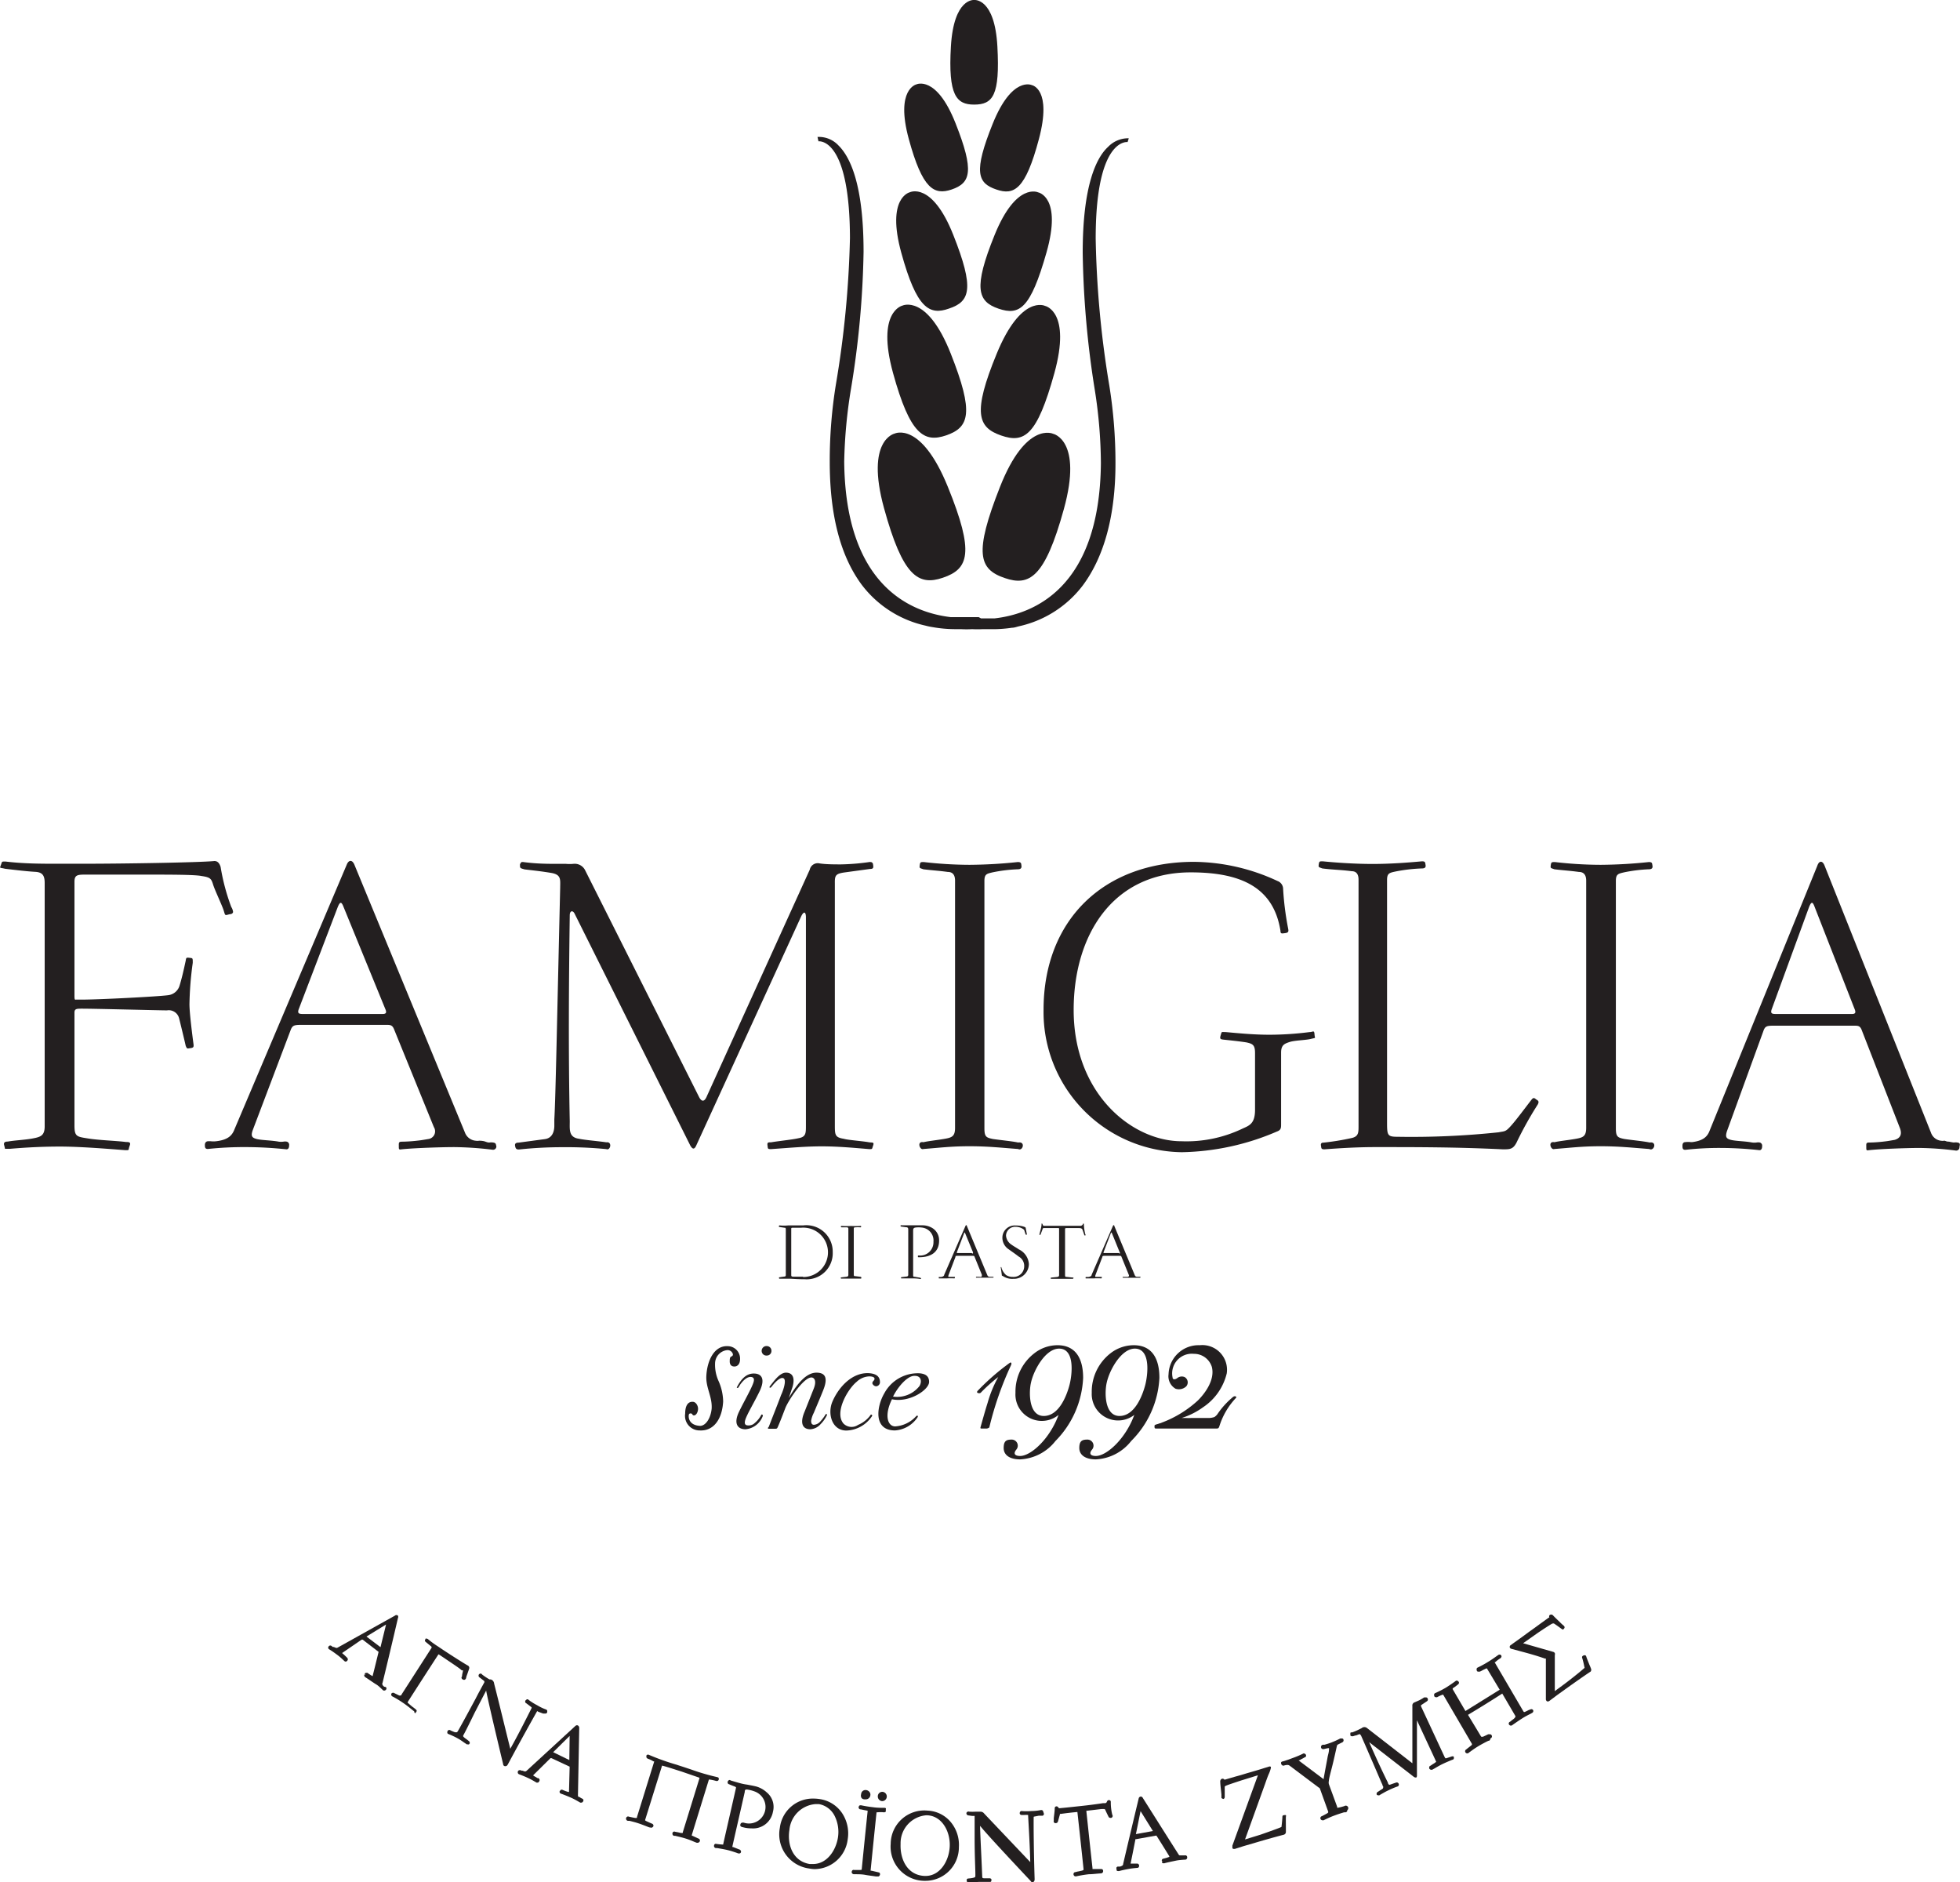 <?xml version="1.0" encoding="UTF-8"?> <svg xmlns="http://www.w3.org/2000/svg" id="Layer_1" data-name="Layer 1" viewBox="0 0 184.25 176.9"><defs><style> .cls-1 { fill: #231f20; } </style></defs><g><g><path class="cls-1" d="M36.11,158.53l0,0-.07-.08-.08-.07,0-.05a.14.14,0,0,1,0-.16q.73-3,1.45-6.1a.25.25,0,0,0,0-.22.21.21,0,0,0-.29,0l-5.38,3c-.12.07-.19,0-.37-.06,0,0,0,0-.08,0l-.11-.08a.18.18,0,0,0-.26,0,.22.22,0,0,0-.07.17.21.21,0,0,0,.11.14c.25.15.47.31.74.51s.45.37.68.59c.07.05.17.09.28-.06a.18.18,0,0,0,0-.22.45.45,0,0,0-.09-.1l-.06-.06-.19-.18a1.31,1.31,0,0,1-.16-.14v0l0,0L34,154.1l0,0,.09,0,1.5,1.15,0,0v0c-.18.74-.36,1.48-.55,2.22,0,.06,0,.06,0,.06h0a1.23,1.23,0,0,1-.24-.13,2.93,2.93,0,0,1-.26-.18l-.11,0a.21.21,0,0,0-.16.09l.11.07-.13,0a.21.21,0,0,0,0,.14.25.25,0,0,0,.1.12c.25.15.76.52,1,.66s.44.36.64.54a.08.08,0,0,0,0,0,.15.15,0,0,0,.12.05.21.21,0,0,0,.17-.08.17.17,0,0,0,0-.24A.32.32,0,0,0,36.11,158.53Zm-1.66-4.72,1.84-1.13c-.17.71-.35,1.42-.52,2.13Z"></path><path class="cls-1" d="M43.52,157c0,.1-.05.25-.07.38s0,.16-.05.23,0,.21.16.26.24-.09.26-.17v0c0-.09.09-.3.15-.48s.09-.25.12-.35a.25.25,0,0,0-.12-.34c-.3-.16-1.62-1-2.4-1.52l-.4-.27a8.86,8.86,0,0,1-.92-.67.2.2,0,0,0-.13-.06.15.15,0,0,0-.12,0l0,.05a.16.16,0,0,0,0,.24l0,0,.51.42c.06.05.06.07.06.07a.22.22,0,0,1,0,.08l-2.83,4.4c0,.08-.08.08-.09.08a.31.31,0,0,1-.13,0l-.22-.11-.23-.11c-.13-.09-.25,0-.29.06a.64.64,0,0,1,0,.07l0,0,0,.06a.26.26,0,0,0,.15.14,9.09,9.09,0,0,1,.91.55c.31.2.72.53,1,.76l.1.07A.19.19,0,0,0,39,161h.08l0-.05,0,0a.22.22,0,0,0,.09-.16c0-.08-.08-.13-.11-.15a2.5,2.5,0,0,0-.28-.22c-.12-.1-.26-.21-.35-.3a.65.65,0,0,1-.12-.11s0,0,.07-.13q1.41-2.2,2.84-4.4l0,0,.09.05.39.26c.56.38,1.5,1,1.64,1.14S43.54,156.92,43.52,157Z"></path><path class="cls-1" d="M50.63,160.89l.43.16.1,0h.12a.17.17,0,0,0,.16-.12.13.13,0,0,1,0-.06.17.17,0,0,0-.13-.21,4.56,4.56,0,0,1-.81-.39,5.75,5.75,0,0,1-.8-.5.15.15,0,0,0-.11-.06l-.07,0-.06.06a.16.16,0,0,0-.09.16.16.16,0,0,0,.1.15l.2.15.3.23,0,0a.15.15,0,0,1,0,.08c-.63,1.25-1.25,2.48-2,3.82-.5-2-1-4.09-1.52-6.13v0a.44.44,0,0,0-.32-.39l-.11,0-.11-.06a6.2,6.2,0,0,1-.59-.4.18.18,0,0,0-.14-.09.22.22,0,0,0-.13.05l0,0a.2.2,0,0,0,0,.29l.29.22.19.15,0,0a.11.11,0,0,1,0,.06.33.33,0,0,1,0,.06c-.28.51-.55,1-.82,1.53-.78,1.45-1.34,2.48-1.64,3-.09.15-.1.16-.17.16l-.12,0a4.49,4.49,0,0,1-.43-.18.18.18,0,0,0-.29.11.17.17,0,0,0,0,.14c0,.06.08.08.11.1l.2.08c.22.1.4.18.67.33s.41.26.6.39l.24.16a.11.11,0,0,0,.08,0,.17.17,0,0,0,.13,0l.07-.09v-.06a.21.21,0,0,0-.09-.16l-.15-.12-.22-.16c-.2-.17-.2-.17-.09-.36s.55-1.07,1-2l1.09-2.1c.21,1.13,1.35,5.88,1.6,6.92v0c0,.11.07.15.14.18a.14.14,0,0,0,.09,0c.12,0,.17-.1.21-.16,1.23-2.3,2.4-4.38,2.75-5C50.57,160.82,50.54,160.86,50.63,160.89Z"></path><path class="cls-1" d="M54.64,169l0,0-.1-.06a.18.18,0,0,0-.08-.05s0,0-.05,0a.16.16,0,0,1-.08-.14l.12-6.34a.29.29,0,0,0-.06-.19c-.07-.07-.17-.12-.31,0l-4.57,4.2c-.09.08-.15.1-.37,0l-.09,0-.12-.05-.07,0a.18.18,0,0,0-.17.1.25.25,0,0,0,0,.19.22.22,0,0,0,.15.11c.26.1.51.2.81.34s.5.26.79.43h.07a.18.18,0,0,0,.18-.13.18.18,0,0,0,0-.22.25.25,0,0,0-.12-.08s0,0-.06,0a1.28,1.28,0,0,0-.23-.14l-.17-.11,0,0s0,0,0,0l1.64-1.62,0,0,.09,0,1.71.8h0v0l-.06,2.31c0,.07,0,.07-.06.07l-.26-.08-.29-.12a.17.17,0,0,0-.24.11l.11,0-.13,0a.18.18,0,0,0,0,.15.2.2,0,0,0,.12.1c.27.09.85.33,1.06.43s.51.27.75.41l0,0,.09,0a.19.19,0,0,0,.18-.13.16.16,0,0,0-.06-.23Zm-1.12-3.58L52,164.68l1.55-1.53Z"></path><path class="cls-1" d="M67.38,167.39a.18.18,0,0,0,.19-.19v0c0-.09,0-.14-.16-.18a21,21,0,0,1-2.46-.72l-.72-.24-.75-.24a22.75,22.75,0,0,1-2.5-.9.18.18,0,0,0-.21.06s0,0,0,.05a.24.24,0,0,0,0,.14.27.27,0,0,0,.15.13,2.34,2.34,0,0,1,.5.24l.07,0a.28.28,0,0,1,0,.05c-.54,1.73-1.07,3.46-1.61,5.18,0,.08,0,.09-.05.09H59.7l-.26-.05-.32-.07a.18.18,0,0,0-.24.08.2.2,0,0,0,0,.21.18.18,0,0,0,.15.1l.14,0c.32.08.6.15.92.26s.62.23.95.36l.07,0a.22.22,0,0,0,.32-.16.21.21,0,0,0-.16-.2l-.25-.11-.24-.11c-.15-.08-.15-.08-.12-.17l1.56-5c0-.05,0-.05.06-.05.53.14,1.18.36,1.82.56l1.42.49.23.08a.28.28,0,0,1,0,.06l-1.56,5.05c0,.08,0,.08-.07.08H64l-.26-.06-.27-.05a.18.18,0,0,0-.23.06.24.24,0,0,0,0,.23.18.18,0,0,0,.13.09l.1,0c.34.08.65.15,1,.26s.57.21.86.33l.16.06a.18.18,0,0,0,.1,0,.22.22,0,0,0,.21-.2.2.2,0,0,0-.16-.2l-.3-.14a2.51,2.51,0,0,1-.23-.11l-.07,0a.56.56,0,0,1,0-.1c.53-1.73,1.07-3.46,1.6-5.19,0,0,0,0,0,0h.06a4.2,4.2,0,0,1,.61.13Z"></path><path class="cls-1" d="M71.08,167.9c-.33-.08-.59-.12-.83-.17a5.07,5.07,0,0,1-.5-.09c-.36-.09-.65-.18-1.06-.3a.24.24,0,0,0-.1-.05.22.22,0,0,0-.19.21.17.17,0,0,0,.13.19l.24.1.28.11c.16.07.15.07.12.21-.39,1.73-.79,3.46-1.18,5.19,0,.06,0,.07-.07.06a6.18,6.18,0,0,1-.64-.07h0s-.15,0-.16.19a.2.2,0,0,0,.16.21l.13,0c.33.06.61.1.95.18s.56.16.84.25l.21.08.09,0a.17.17,0,0,0,.14-.09v0a.16.16,0,0,0,0-.16.2.2,0,0,0-.15-.13l-.33-.13-.23-.09c-.09,0-.09,0-.07-.12.38-1.69.77-3.37,1.15-5.06,0-.22.08-.24.23-.23a3.14,3.14,0,0,1,.67.17,1.55,1.55,0,0,1-1,2.94l-.1,0a.2.2,0,0,0-.21.17.24.24,0,0,0,0,.14.34.34,0,0,0,.23.12,3.11,3.11,0,0,0,.83.11,1.89,1.89,0,0,0,2-1.56,1.77,1.77,0,0,0-.59-1.83A2.45,2.45,0,0,0,71.08,167.9Z"></path><path class="cls-1" d="M77.08,169.09a3.77,3.77,0,0,0-.57-.05,3.12,3.12,0,0,0-3.2,2.75,3.24,3.24,0,0,0,2.75,3.82,3,3,0,0,0,.51.06,3.17,3.17,0,0,0,3.12-2.81,3.45,3.45,0,0,0-.52-2.44A3.06,3.06,0,0,0,77.08,169.09Zm1.69,3.62c-.2,1.24-1.06,2.49-2.35,2.48l-.31,0c-1.61-.27-2.12-1.86-1.9-3.21a2.67,2.67,0,0,1,2.43-2.42l.35,0a2.06,2.06,0,0,1,1.49,1.15A3.38,3.38,0,0,1,78.77,172.71Z"></path><path class="cls-1" d="M83,168.41a.42.42,0,0,0-.48.39.44.44,0,0,0,.4.48h0a.44.44,0,0,0,.44-.39A.44.44,0,0,0,83,168.41Z"></path><path class="cls-1" d="M83.16,169.91c-.28,0-.7,0-1.1-.06a11.24,11.24,0,0,1-1.11-.18h-.06a.15.15,0,0,0-.16.14.12.12,0,0,0,0,.13.21.21,0,0,0,.12.11l.06,0,.33.07.32.06s0,0,0,.07c-.19,1.8-.37,3.59-.55,5.4,0,.09,0,.09-.18.1h-.54a.16.16,0,0,0-.2.09.22.22,0,0,0,0,.21.25.25,0,0,0,.17.1h.08c.35,0,.69,0,1,.06s.63.09,1,.15l.13,0h.08c.09,0,.13-.07.16-.13a.19.19,0,0,0,0-.16c0-.08-.11-.09-.18-.11l-.34-.08-.26-.06-.08,0a.22.22,0,0,1,0-.1c.18-1.79.36-3.59.55-5.39,0,0,0,0,0,0h.08a3,3,0,0,1,.61,0,.23.23,0,0,0,.17-.06.2.2,0,0,0,0-.16.06.06,0,0,0,0,0C83.32,169.94,83.25,169.92,83.16,169.91Z"></path><path class="cls-1" d="M81.32,169.11h.06a.43.43,0,0,0,.44-.39.4.4,0,0,0-.1-.32.47.47,0,0,0-.3-.16.41.41,0,0,0-.47.39A.43.43,0,0,0,81,169,.41.41,0,0,0,81.32,169.11Z"></path><path class="cls-1" d="M87.19,170.17a3.16,3.16,0,0,0-3.46,3.12,3.21,3.21,0,0,0,3.14,3.48H87a3.15,3.15,0,0,0,3.14-3.17,3.35,3.35,0,0,0-.77-2.36A3,3,0,0,0,87.19,170.17ZM87,176.31h-.1c-1.63-.08-2.3-1.6-2.24-3a2.63,2.63,0,0,1,2.4-2.7h.11c1.4.07,2.17,1.54,2.11,2.92S88.36,176.32,87,176.31Z"></path><path class="cls-1" d="M98.06,170.24a.16.16,0,0,0-.16-.12h-.05a5,5,0,0,1-.89.09,5.6,5.6,0,0,1-.93,0h0a.15.15,0,0,0-.15.11v0a.19.19,0,0,0,0,.18.19.19,0,0,0,.16.08l.24,0a2.52,2.52,0,0,1,.37,0h0v.09c.08,1.42.16,2.82.2,4.34l-4.33-4.56a.44.44,0,0,0-.33-.18h-.46a4.82,4.82,0,0,1-.62,0,.2.2,0,0,0-.26.12s0,0,0,0a.2.2,0,0,0,.18.23l.36.05.23,0h0V171c0,.58,0,1.17,0,1.76,0,1.63.07,2.85.07,3.44,0,.22,0,.23-.18.28s-.39.06-.46.07a.19.19,0,0,0-.16.07.2.2,0,0,0,0,.17c0,.1.07.15.16.15h.05l.2,0a7.4,7.4,0,0,1,.75-.07c.28,0,.49,0,.7,0l.28,0c.11,0,.14,0,.17-.13a.5.5,0,0,1,0-.12l0,0a.22.22,0,0,0-.16-.09l-.19,0-.26,0c-.25,0-.25,0-.26-.27s-.05-1.21-.1-2.24-.09-2-.1-2.42c.8,1,4.72,5.14,4.76,5.19l0,0a.16.16,0,0,0,.17.1h0c.13,0,.2-.1.2-.28-.09-2.85-.1-5.17-.09-5.75,0-.12,0-.12.07-.13l.41-.08.15,0H98a.17.17,0,0,0,.13-.2l0,0Z"></path><path class="cls-1" d="M104.42,169.35c0-.13-.11-.17-.18-.17a.21.21,0,0,0-.18.14c-.06.13-.07.13-.18.15l-.19,0c-.38.06-1.15.17-2,.26l-.75.08-.66.07-.72.07s0,0-.08-.08l0,0a.18.18,0,0,0-.16-.1.17.17,0,0,0-.17.19c0,.26-.06.64-.09.92,0,.11,0,.18,0,.23a.19.19,0,0,0,.12.24c.1,0,.22,0,.27-.15s.12-.45.19-.67a.12.12,0,0,1,0-.05h.08q.78-.11,1.56-.18h0v0c.2,1.79.39,3.57.58,5.37,0,.09,0,.09-.15.14l-.3.07a1.68,1.68,0,0,0-.3.07.18.18,0,0,0-.17.09.2.2,0,0,0,0,.2.18.18,0,0,0,.16.11h.06a11.55,11.55,0,0,1,1.2-.2c.37,0,.74-.06,1.15-.08h0a.21.21,0,0,0,.19-.23.17.17,0,0,0-.17-.18h-.74l-.09,0s0,0,0-.09c-.2-1.79-.39-3.59-.58-5.38v0h0l1.44-.17h.16c.1,0,.15,0,.19.1s.19.41.29.61a.18.18,0,0,0,.18.12.16.16,0,0,0,.09,0,.19.19,0,0,0,.09-.29A4.85,4.85,0,0,1,104.42,169.35Z"></path><path class="cls-1" d="M111.38,174.38h-.45a.15.15,0,0,1-.13-.08c-1.13-1.77-2.25-3.55-3.37-5.32a.21.21,0,0,0-.19-.13.22.22,0,0,0-.2.19q-.74,3.08-1.46,6.15c0,.07,0,.15-.29.24l-.08,0-.14,0a.2.2,0,0,0-.11.08.15.15,0,0,0,0,.14c0,.14,0,.2.16.2a.13.13,0,0,0,.08,0c.27-.07.53-.13.86-.19s.55-.08.87-.11c.09,0,.17-.09.15-.24a.2.2,0,0,0-.15-.16h-.46l-.19,0h0a0,0,0,0,1,0,0c.16-.76.31-1.53.46-2.3v0l.09,0,1.83-.33h.05l0,0c.41.64.81,1.29,1.21,1.94,0,0,0,.06,0,.06l0,0-.26.09-.3.08a.17.17,0,0,0-.14.22l.12,0-.12.05c0,.14.11.16.16.16l.07,0c.27-.08.88-.2,1.11-.25s.54-.07.8-.09h.07a.2.2,0,0,0,.17-.24A.17.17,0,0,0,111.38,174.38Zm-4.6-2c.15-.72.29-1.44.44-2.16l1.16,1.87Z"></path><path class="cls-1" d="M120.88,170.74a.17.17,0,0,0,0-.14.22.22,0,0,0-.16,0h0c-.08,0-.17,0-.17.19a.06.06,0,0,1,0,0c0,.11-.06.76-.08.86s0,.06-.06.08c-.21.1-1,.38-1.91.7l-1.46.45,1.88-5.21c.15-.43.28-.79.38-1a3,3,0,0,0,.16-.47.23.23,0,0,0,0-.15.21.21,0,0,0-.21,0l-.37.11c-.4.13-1,.31-1.64.49l-.59.18-.58.16-.48.14-.41.12a.1.1,0,0,1-.09,0,.2.2,0,0,0-.32,0,.28.28,0,0,0-.06.21c0,.25.08.84.11,1.2,0,.06,0,.13,0,.2s0,.08,0,.11.13.1.19.11H115a.19.19,0,0,0,.13-.19c0-.11,0-.22,0-.33s0-.4,0-.54,0-.13.12-.19.63-.23,1.45-.5l1.55-.48-2.4,6.61c0,.11,0,.18,0,.24a.16.16,0,0,0,.15.07h.08l.85-.27.9-.26c.76-.23,2.06-.6,2.84-.8a.27.27,0,0,0,.21-.27c0-.08,0-.25,0-.44S120.87,170.91,120.88,170.74Z"></path><path class="cls-1" d="M126.37,169.75l-.32.09-.27.06h-.08s0,0,0-.09l-.78-2.13a.64.64,0,0,1,0-.3c0-.21.18-.83.34-1.48s.32-1.38.38-1.65.06-.24.15-.3l.12-.06.28-.14a.21.21,0,0,0,.1-.26s0,0,0,0a.14.14,0,0,0-.14-.1H126a.67.67,0,0,0-.12.06c-.29.14-.47.22-.7.31s-.4.14-.67.22l-.14,0a.2.2,0,0,0-.16.1.22.22,0,0,0,0,.22.19.19,0,0,0,.16.09l.09,0a3.75,3.75,0,0,1,.39-.09l.08,0a.32.32,0,0,1,0,.13c0,.21-.06.4-.12.66-.07.41-.19,1-.38,2.07v.06h0l-2.25-1.69c-.08-.05-.09-.08-.09-.09s0,0,.07,0a2.74,2.74,0,0,1,.28-.16,1.6,1.6,0,0,0,.19-.11.17.17,0,0,0,.15-.17c0-.15-.21-.26-.31-.17a9.2,9.2,0,0,1-.93.39l-.27.1c-.17.07-.32.11-.52.18l-.18.05a.22.22,0,0,0-.14.08l0,.08s0,0,0,.05.11.18.17.18a.16.16,0,0,0,.09,0,1.05,1.05,0,0,1,.3-.06c.11,0,.16,0,.3.11l2.66,2c.11.06.12.08.16.2l.75,2.08c0,.09,0,.09-.12.17l-.22.12-.25.13a.2.2,0,0,0-.15.2.21.21,0,0,0,.22.19l.08,0,0,0c.33-.16.65-.31,1-.44s.6-.21.93-.31l.12,0a.18.18,0,0,0,.18-.2A.19.19,0,0,0,126.37,169.75Z"></path><path class="cls-1" d="M136.59,165.07l-.09,0-.27.09-.27.09-.09,0s-.05-.09-.07-.12l-2.22-4.77c0-.06,0-.08,0-.08a.22.22,0,0,1,.07-.06l.48-.32a.22.22,0,0,0,.1-.13c0-.07,0-.12-.05-.18a.18.18,0,0,0-.14-.06H134s-.05,0-.06,0l-.06,0a4.56,4.56,0,0,1-.46.27l-.43.19a.31.31,0,0,0-.22.34l0,5.39-4.29-3.33a.39.39,0,0,0-.44,0,.35.35,0,0,1-.12.07l-.14.07a5.43,5.43,0,0,1-.67.29.29.29,0,0,0-.1,0c-.09,0-.07.14-.07.21s0,.15.17.15l.08,0,.22-.07c.12,0,.22-.08.38-.12h.06s0,0,.1.14c.29.65.57,1.3.85,1.95.64,1.46,1,2.34,1.16,2.67,0,0,0,.09.05.13s0,.18,0,.2a1,1,0,0,1-.2.14l-.26.17a.24.24,0,0,0-.13.13.22.22,0,0,0,0,.15l0,0a.18.18,0,0,0,.14.06.21.21,0,0,0,.11,0l.09-.06c.25-.14.41-.24.72-.39a8,8,0,0,1,.87-.37.18.18,0,0,0,.15-.19.2.2,0,0,0-.3-.17l-.24.08-.31.11c-.08,0-.1,0-.18-.15l0-.05c-.56-1.13-1.12-2.34-1.76-3.8l4.2,3.26a.34.34,0,0,0,.15.06h.08l0,0a.25.25,0,0,0,.06-.17c0-1.74,0-3.47,0-5.21l1.77,3.81c0,.05.05.11.05.12l-.05,0a1.27,1.27,0,0,1-.26.18l-.25.17s-.08,0-.1.12a.24.24,0,0,0,0,.14s.07.11.17.11a.26.26,0,0,0,.1,0l.22-.12c.27-.16.51-.3.76-.42s.6-.27.92-.4h0c.08,0,.16-.08.14-.2a.2.2,0,0,0,0-.07A.14.14,0,0,0,136.59,165.07Z"></path><path class="cls-1" d="M143.87,160.66a1.43,1.43,0,0,0-.3.13l-.24.11-.08,0-.05-.07-2.7-4.61s0,0,0,0l.06,0a2.85,2.85,0,0,1,.49-.37.29.29,0,0,0,.1-.16.19.19,0,0,0-.07-.15s0,0,0,0a.21.21,0,0,0-.23,0c-.23.16-.58.42-.93.63a9.79,9.79,0,0,1-1,.55.18.18,0,0,0-.1.24c0,.13.1.15.15.15l.07,0,.06,0a2.1,2.1,0,0,0,.3-.15l.31-.15c.05,0,.05,0,.07,0l1.2,2-3.22,2-1.2-2.05s0,0,0-.08l.25-.17.28-.22,0,0a.2.2,0,0,0,.06-.16.14.14,0,0,0-.07-.11.19.19,0,0,0-.13-.07.2.2,0,0,0-.14.06c-.1.07-.48.35-.9.61a10.25,10.25,0,0,1-1,.51.17.17,0,0,0-.09.21v.05a.16.16,0,0,0,.16.12.24.24,0,0,0,.12,0,3.18,3.18,0,0,1,.5-.23l.07,0,0,0,2.7,4.62c0,.06,0,.08,0,.08s0,0-.06.06l-.2.16c-.1.08-.2.15-.26.21a.2.2,0,0,0-.12.21.2.2,0,0,0,.21.17.16.16,0,0,0,.13-.06l.14-.1c.26-.19.49-.35.77-.52s.61-.34.92-.5l.06,0a.21.21,0,0,0,.14-.22A.19.19,0,0,0,140,163a.21.21,0,0,0-.11,0l-.25.12-.24.11-.15,0s0,0-.05-.07L138,161.17c1.08-.65,2.15-1.31,3.22-2l1.24,2.12c0,.08,0,.08-.09.19a1.29,1.29,0,0,1-.21.17l-.21.17a.18.18,0,0,0-.12.2.21.21,0,0,0,.33.12l.08-.06c.29-.2.56-.39.86-.58s.54-.31.84-.46L144,161a.21.21,0,0,0,.14-.21A.18.18,0,0,0,143.87,160.66Z"></path><path class="cls-1" d="M149.58,156.88a4,4,0,0,0-.16-.4c-.11-.28-.25-.61-.3-.78s-.17-.14-.25-.11a.21.21,0,0,0-.13.09.18.18,0,0,0,0,.16.06.06,0,0,1,0,0,7.72,7.72,0,0,1,.2.83.08.08,0,0,1,0,.1c-.17.15-.71.61-1.53,1.24-.36.28-.78.58-1.25.93,0-.22,0-.51,0-.86,0-.67,0-1.58,0-2.5a.45.45,0,0,0,0-.22.31.31,0,0,0-.19-.12l-2.79-.8,1.42-1c.91-.61,1.28-.83,1.29-.83s.13-.07.23,0,.24.16.4.28l.29.21a.24.24,0,0,0,.14.05h0l0,0,.06-.07a.2.2,0,0,0,.07-.14c0-.07-.05-.1-.06-.13l-.21-.18c-.25-.25-.66-.63-.82-.81a.23.23,0,0,0-.34,0,.24.24,0,0,0,0,.21l-.06,0-.37.27-.39.28-.56.41-.52.37c-.59.44-1.15.84-1.49,1.08l-.23.17a.2.2,0,0,0-.11.2.21.21,0,0,0,.14.15l1,.27c.53.14,1.34.36,2.17.65l.09,0v.09c0,1.23,0,2.46,0,3.69a.28.28,0,0,0,.06.2.14.14,0,0,0,.13.05.22.22,0,0,0,.14-.05l.72-.54.78-.56c.74-.53,1.76-1.25,2.38-1.66A.28.28,0,0,0,149.58,156.88Z"></path></g><g><path class="cls-1" d="M88.63,54.3c2.43-.82,3-2.33.47-8.55s-5-5-5-5-2.76.58-1,7S86.33,55.08,88.63,54.3Z"></path><path class="cls-1" d="M99,40.77s-2.55-1.22-5,5-2,7.73.46,8.56c2.28.78,3.76,0,5.55-6.49S99,40.77,99,40.77Z"></path><path class="cls-1" d="M88.94,40.92c2.18-.75,2.65-2.1.43-7.7s-4.53-4.5-4.53-4.5-2.49.53-.89,6.34S86.87,41.62,88.94,40.92Z"></path><path class="cls-1" d="M98.24,28.75S96,27.64,93.7,33.23s-1.78,6.94.41,7.7,3.38,0,5-5.84S98.24,28.75,98.24,28.75Z"></path><path class="cls-1" d="M89.21,29c2-.66,2.4-1.89.4-6.93s-4.08-4-4.08-4-2.24.48-.8,5.7S87.36,29.66,89.21,29Z"></path><path class="cls-1" d="M97.59,18.08s-2.06-1-4.09,4-1.6,6.26.37,6.93,3,0,4.5-5.26S97.59,18.08,97.59,18.08Z"></path><path class="cls-1" d="M89.46,17.81c1.78-.61,2.16-1.7.36-6.24s-3.67-3.64-3.67-3.64-2,.43-.72,5.13S87.8,18.37,89.46,17.81Z"></path><path class="cls-1" d="M93.66,17.81c1.67.58,2.74,0,4-4.73S97,8,97,8s-1.86-.89-3.68,3.63S91.88,17.21,93.66,17.81Z"></path><path class="cls-1" d="M91.57,9.83c1.77,0,2.44-.86,2.19-5.46S91.58,0,91.58,0s-1.92-.23-2.19,4.37S89.91,9.83,91.57,9.83Z"></path><path class="cls-1" d="M106.11,13a1.07,1.07,0,0,0-.21,0h0a2.61,2.61,0,0,0-1.73.8c-1.1,1-2.4,3.62-2.39,10a88.93,88.93,0,0,0,1.14,12.87,45.46,45.46,0,0,1,.57,6.86c-.11,11.72-6.31,14.17-10,14.59-.41,0-.84,0-1.27,0L92,58H90.77l-.15,0-1.26,0c-3.69-.44-9.89-2.91-10-14.62A47,47,0,0,1,80,36.53a86.65,86.65,0,0,0,1.18-12.86c0-6.35-1.27-8.93-2.36-10a2.51,2.51,0,0,0-1.73-.8h-.24l.09.41H77c.49,0,2.88.47,2.9,9.09a94.36,94.36,0,0,1-1.32,13.75A44.77,44.77,0,0,0,78,43.4c0,5,1,8.85,3,11.55a10.32,10.32,0,0,0,6,3.85,6.07,6.07,0,0,0,.67.14,12.08,12.08,0,0,0,2.07.19h.59a9,9,0,0,0,1.06,0,8.77,8.77,0,0,0,1,0h.61A12,12,0,0,0,95.12,59c.24,0,.46-.09.67-.14a10.33,10.33,0,0,0,6-3.84c2-2.69,3.08-6.57,3.07-11.54a45.84,45.84,0,0,0-.58-7.25A93.44,93.44,0,0,1,103,22.43c0-8.61,2.44-9.07,2.92-9.08H106v0Z"></path></g><g><path class="cls-1" d="M75.49,115.17c-.41,0-.94,0-1.41,0a3.91,3.91,0,0,1-.79,0,.07.07,0,0,0-.07.07c0,.06,0,.07.06.08l.47.07c.08,0,.12,0,.12.2v4.15c0,.21,0,.23-.23.25l-.4.06a.05.05,0,0,0,0,.07c0,.06,0,.06.06.06s.53,0,.87,0,.66.05,1.46.05a2.45,2.45,0,0,0,2.65-2.55A2.48,2.48,0,0,0,75.49,115.17Zm0,4.82-.78,0c-.25,0-.33,0-.33-.15v-4.34c0-.07,0-.1.11-.11h.81a2.32,2.32,0,1,1,.19,4.63Z"></path><path class="cls-1" d="M80.89,120l-.48-.06c-.12,0-.15,0-.15-.19V115.5c0-.12,0-.13.14-.15a3.69,3.69,0,0,1,.49,0s.07,0,.06-.07,0-.06-.06-.06a7.94,7.94,0,0,1-.89,0,7.53,7.53,0,0,1-.89,0s-.06,0-.07.06,0,0,.06.07l.52,0a.13.13,0,0,1,.13.15v4.3c0,.16-.06.18-.21.2l-.44.05c-.11,0-.06.15,0,.12.31,0,.59,0,.9,0s.58,0,.89,0C81,120.2,81,120,80.89,120Z"></path><path class="cls-1" d="M86.42,118.16c1,0,1.86-.41,1.86-1.56a1.34,1.34,0,0,0-.72-1.23,1.81,1.81,0,0,0-.87-.21c-.47,0-.79,0-1.07,0s-.56,0-.9,0c-.07-.06-.1.13,0,.12l.44.06c.19,0,.22.09.22.23v4.24a.15.15,0,0,1-.12.16l-.5.06s-.07,0-.06.06,0,.06.06.06c.31,0,.56,0,.87,0s.59,0,.88.06c.06,0,.05,0,.07-.06s0,0-.07-.06L86,120c-.12,0-.16,0-.16-.17V115.7c0-.16,0-.3.22-.33a2.25,2.25,0,0,1,.58,0,1.22,1.22,0,0,1,1.11,1.33A1.25,1.25,0,0,1,86.4,118c-.13,0-.11,0-.11.08S86.26,118.16,86.42,118.16Z"></path><path class="cls-1" d="M93.35,120h-.07l-.08,0-.11,0H93a.23.23,0,0,1-.18-.14l-1.93-4.64c0-.1-.1-.09-.13,0l-2,4.59c0,.1-.1.18-.32.21h-.19s0,0,0,.06,0,.08.06.07c.24,0,.46,0,.7,0a5.48,5.48,0,0,1,.7,0s.05,0,.05-.07a.07.07,0,0,0,0-.07h-.14c-.13,0-.3,0-.39,0s-.1,0-.07-.15l.66-1.73c0-.08,0-.1.18-.1h1.47c.07,0,.11,0,.14.08l.69,1.7c0,.13,0,.18-.09.2L92,120l-.25,0s0,0,0,.08,0,.06,0,0c.22,0,.72,0,.91,0s.46,0,.69,0a.05.05,0,0,0,.06-.06S93.4,120.05,93.35,120Zm-2-2.23H90.05c-.08,0-.12,0-.1-.08l.68-1.78c0-.09.06-.1.1,0l.73,1.77C91.49,117.81,91.45,117.81,91.39,117.81Z"></path><path class="cls-1" d="M95.77,117.42c-.22-.16-.47-.28-.68-.44a1.1,1.1,0,0,1-.52-.86.86.86,0,0,1,.91-.82,1.26,1.26,0,0,1,.79.28l.15.46s0,0,.07,0,.05,0,.05,0v0l-.12-.63c0-.06-.08-.08-.14-.11a2.36,2.36,0,0,0-.8-.12,1.15,1.15,0,0,0-1.25,1.11,1.3,1.3,0,0,0,.6,1.13c.3.22.62.43.92.67a1,1,0,0,1,.53.92,1,1,0,0,1-1.07,1,1.12,1.12,0,0,1-.64-.18,1.45,1.45,0,0,1-.44-.74s0,0-.06,0,0,0,0,0,.08.51.1.69,0,.09.09.14a1.56,1.56,0,0,0,1,.27,1.4,1.4,0,0,0,1.46-1.39A1.65,1.65,0,0,0,95.77,117.42Z"></path><path class="cls-1" d="M101.89,115.06c0-.09-.08-.08-.1,0s-.13.15-.23.15l-1.72,0h-1.7c-.06,0-.07,0-.14-.15s-.08-.05-.09,0c0,.27-.15.72-.19.91s0,0,0,.07.07,0,.09,0l.2-.52c0-.09.07-.1.18-.1h1.25c.12,0,.12,0,.12.12v4.28c0,.16-.07.18-.22.2l-.5.05c-.11,0-.07.15,0,.12.31,0,.66,0,1,0s.64,0,1,0c.06,0,.13-.14,0-.12l-.57-.06c-.11,0-.15,0-.15-.19v-4.28c0-.08,0-.12.14-.12h1.1c.18,0,.34,0,.4.16l.18.52a.06.06,0,0,0,.08,0c.05,0,.05,0,0-.11A4.49,4.49,0,0,1,101.89,115.06Z"></path><path class="cls-1" d="M107.18,120h-.06l-.09,0-.11,0h-.06a.22.22,0,0,1-.18-.14l-1.93-4.64c0-.1-.1-.09-.13,0l-2,4.59c0,.1-.1.18-.32.21h-.19a.05.05,0,0,0-.06.06c0,.06,0,.08.07.07.24,0,.46,0,.7,0a5.48,5.48,0,0,1,.7,0s.05,0,.05-.07a.07.07,0,0,0,0-.07h-.14c-.13,0-.3,0-.39,0s-.1,0-.07-.15l.66-1.73c0-.08.06-.1.18-.1h1.47c.07,0,.11,0,.14.08l.69,1.7a.13.13,0,0,1-.09.2l-.22,0-.25,0c-.06,0,0,0,0,.08s0,.06,0,0c.22,0,.71,0,.91,0s.47,0,.69,0c0,0,.07,0,.07-.06S107.23,120.05,107.18,120Zm-2-2.23h-1.34c-.09,0-.12,0-.1-.08l.68-1.78c0-.09.06-.1.11,0l.72,1.77C105.32,117.81,105.28,117.81,105.22,117.81Z"></path></g><g><path class="cls-1" d="M8,82.2H9.19c1.19,0,2.73,0,4.35,0,2.37,0,4.78,0,5.39.13.84.12.93.25,1.1.8s.84,1.94,1,2.45.09.46.57.34c.22,0,.31-.13.31-.22a1.13,1.13,0,0,0-.17-.46,19.72,19.72,0,0,1-1-3.76c-.13-.42-.35-.59-.66-.55-1.4.13-8.33.25-12.45.25H5.51c-1.58,0-3.29,0-5-.21-.39,0-.3,0-.43.34s-.09.21.39.34c1,.12,2.11.25,2.85.29s.88.43.88,1.06v22.86c0,.88-.39,1-1.14,1.14s-1.67.17-2.33.29c-.26,0-.39.08-.35.3a3.87,3.87,0,0,1,.09.38s.17,0,.48,0c1.54-.13,3.07-.21,4.69-.21,1.9,0,4.44.21,6.15.34.22,0,.31,0,.31-.09a2,2,0,0,1,.08-.3c.14-.34,0-.38-.35-.38-.92-.12-2.5-.16-3.55-.33S7,106.84,7,105.78V95.17c0-.37.22-.37.7-.37,1.28,0,7.29.16,8,.16a1,1,0,0,1,1.14.76c.13.51.49,2,.62,2.58.13.3.13.25.44.21s.3-.13.3-.3c-.13-1-.39-3-.39-3.84a31.63,31.63,0,0,1,.31-3.88c0-.47,0-.43-.31-.47s-.31,0-.35.26c-.18.84-.35,1.6-.57,2.32a1.27,1.27,0,0,1-1.06.93c-.92.13-6.49.42-8.2.42H7.13C7,94,7,93.82,7,93.53V82.88C7,82.25,7.26,82.2,8,82.2Z"></path><path class="cls-1" d="M46.35,107.38a1,1,0,0,0-.34,0c-.08,0-.16,0-.37-.08s-.47-.09-.6-.09a1.05,1.05,0,0,1-.33,0,1.18,1.18,0,0,1-1-.76L33.32,81.28c-.21-.51-.55-.47-.73,0L22.05,106.12c-.21.55-.55,1-1.73,1.14a2.19,2.19,0,0,1-.51,0c-.17,0-.08,0-.25,0s-.3.13-.3.34,0,.42.34.38a32.51,32.51,0,0,1,3.56-.17,36.79,36.79,0,0,1,3.77.21c.16,0,.25-.13.25-.38a.31.31,0,0,0-.21-.34.91.91,0,0,0-.34,0,1.61,1.61,0,0,1-.42,0c-.68-.13-1.61-.13-2.08-.25s-.55-.3-.38-.81l3.55-9.37c.17-.47.3-.55,1-.55h8c.38,0,.59,0,.76.46l3.73,9.16a.73.73,0,0,1-.51,1.11c-.72.12-.72.12-1.18.17s-1,.08-1.32.08-.29.12-.29.42,0,.34.25.3c1.23-.13,3.89-.21,4.91-.21a31.77,31.77,0,0,1,3.67.25.31.31,0,0,0,.34-.34C46.6,107.55,46.65,107.42,46.35,107.38ZM35.86,95.3H28.62c-.47,0-.68,0-.55-.42l3.68-9.63c.21-.51.34-.55.55,0l3.94,9.63C36.41,95.3,36.15,95.3,35.86,95.3Z"></path><path class="cls-1" d="M79.36,82l2.42-.33c.34,0,.34-.13.29-.43,0-.12-.12-.21-.16-.21a.65.65,0,0,0-.26,0,21.22,21.22,0,0,1-2.59.21c-.63,0-1.4,0-2-.09a.77.77,0,0,0-.94.59L66.46,103c-.22.55-.48.59-.73.13L55,81.78a1.09,1.09,0,0,0-1.11-.59,3.82,3.82,0,0,1-.68,0h-.68c-1,0-2,0-3.26-.16a.68.68,0,0,0-.26,0s-.08.09-.13.21c0,.38,0,.34.43.47,1,.12,1.53.17,2.5.33s.85.64.85,1.36c-.3,12.71-.43,19.73-.55,21.8v.59c0,.59-.21,1.18-.89,1.27s-.89.12-2.46.33c-.26,0-.38.09-.34.3s.08.38.42.34a37.75,37.75,0,0,1,4-.21A38.36,38.36,0,0,1,57,108c.38.17.59-.72,0-.64-.81-.12-2-.21-2.55-.33-1-.13-.89-.85-.89-1.65-.13-6.47-.09-12.8,0-19.35,0-.46.3-.5.47-.13l10.86,21.76c.22.38.39.38.56,0l9.89-21.59c.29-.54.42-.25.42.13v19.6c0,.72,0,1.06-.72,1.18-.55.13-1.87.26-2.55.38-.29,0-.38,0-.34.3s0,.34.34.34c1.83-.13,3.27-.26,4.76-.26s2.92.13,4.46.26c.33,0,.25,0,.37-.34s-.08-.26-.37-.3c-.65-.12-2-.21-2.39-.33-.8-.13-.84-.34-.84-1.23V83C78.47,82.29,78.55,82.12,79.36,82Z"></path><path class="cls-1" d="M123.11,97a29.88,29.88,0,0,1-3.76.25c-1.41,0-2.71-.12-4.12-.25-.45,0-.36-.08-.48.3s0,.38.36.42,1.29.13,2.06.25c.6.13.81.25.81,1v5.33c0,1.31-.53,1.48-1.17,1.77a12.2,12.2,0,0,1-5.74,1.19c-4.64,0-10.14-4.44-10.14-12.34,0-7,3.64-12.93,11-12.93,4.72,0,7.79,1.4,8.44,5.49,0,.3.12.26.44.22s.33-.17.29-.39a27.49,27.49,0,0,1-.48-3.75.8.8,0,0,0-.53-.76A18.94,18.94,0,0,0,112.24,81c-8.52,0-14.14,5.5-14.14,13.9a13.17,13.17,0,0,0,13,13.39,23.55,23.55,0,0,0,8.93-1.94c.36-.13.4-.3.4-.64V98.93c0-.72.32-.84.81-1s1.49-.16,2-.29.36,0,.33-.43S123.43,97,123.11,97Z"></path><path class="cls-1" d="M144.37,103.3c-.2-.18-.29-.09-.45.12-.62.8-1.4,1.86-1.9,2.41s-.53.47-1.15.59a77.88,77.88,0,0,1-9.48.42c-.95,0-1-.12-1-1.31V82.72c0-.63.2-.68.74-.8a15.37,15.37,0,0,1,2.55-.3c.29,0,.37-.13.33-.33s0-.34-.33-.34c-1.28.12-3,.25-4.65.25s-3.53-.13-4.69-.25c-.29,0-.33,0-.37.29s0,.25.33.38c1,.13,1.81.13,2.76.26.45,0,.65.29.65.8v23.15c0,.63,0,1-.7,1.14a23.71,23.71,0,0,1-2.59.42c-.2,0-.28.08-.24.3s0,.33.33.33c1.6-.12,3.16-.21,4.77-.21,4.11,0,7.63,0,12,.21.66,0,.95,0,1.28-.63a33.9,33.9,0,0,1,2-3.59C144.74,103.46,144.53,103.42,144.37,103.3Z"></path><path class="cls-1" d="M155.08,107.38c-.55-.12-1.53-.21-2.37-.33-.64-.13-.81-.21-.81-1V82.8c0-.64.21-.68.76-.81A14.22,14.22,0,0,1,155,81.7c.29,0,.38-.13.34-.34s0-.34-.34-.34a45.32,45.32,0,0,1-4.53.26,38,38,0,0,1-4.3-.26c-.3,0-.35,0-.39.3s0,.25.34.38c1,.12,1.34.12,2.31.25.46,0,.68.3.68.81V106c0,.85-.34.93-1.14,1.06s-1.3.17-1.85.29c-.64-.12-.34.77,0,.64,1.65-.13,2.65-.26,4.35-.26s2.88.13,4.57.26C155.5,108.23,155.8,107.26,155.08,107.38Z"></path><path class="cls-1" d="M95.71,107.38c-.54-.12-1.52-.21-2.37-.33-.63-.13-.8-.21-.8-1V82.8c0-.64.21-.68.76-.81a14.22,14.22,0,0,1,2.37-.29c.3,0,.38-.13.35-.34s0-.34-.35-.34a45.14,45.14,0,0,1-4.53.26,38.27,38.27,0,0,1-4.3-.26c-.3,0-.34,0-.38.3s0,.25.34.38c1,.12,1.34.12,2.3.25.47,0,.68.3.68.81V106c0,.85-.33.93-1.14,1.06s-1.29.17-1.84.29c-.64-.12-.34.77,0,.64,1.65-.13,2.65-.26,4.34-.26s2.88.13,4.57.26C96.14,108.23,96.44,107.26,95.71,107.38Z"></path><path class="cls-1" d="M184,107.38a.91.91,0,0,0-.33,0,3.57,3.57,0,0,1-.44-.08c-.29,0-.34-.09-.46-.09a1,1,0,0,1-.32,0,1.13,1.13,0,0,1-.93-.76l-10-25.09c-.2-.51-.52-.47-.68,0l-10.1,24.84c-.2.55-.53,1-1.66,1.14-.17,0,0,0-.15,0a2,2,0,0,0-.48,0c-.21,0-.29.13-.29.34s0,.42.33.38a28.06,28.06,0,0,1,3.3-.17,33.61,33.61,0,0,1,3.61.21c.16,0,.25-.13.25-.38a.31.31,0,0,0-.21-.34.78.78,0,0,0-.32,0,1.61,1.61,0,0,1-.41,0c-.65-.13-1.54-.13-2-.25s-.53-.3-.37-.81l3.41-9.37c.16-.47.28-.55.93-.55h7.62c.37,0,.57,0,.73.46l3.57,9.16c.28.73-.12,1-.49,1.11-.69.12-.69.12-1.13.17s-.94.08-1.26.08-.28.12-.28.42,0,.34.24.3c1.18-.13,3.73-.21,4.7-.21a28.94,28.94,0,0,1,3.5.25.31.31,0,0,0,.32-.34C184.25,107.55,184.29,107.42,184,107.38ZM174,95.3h-6.94c-.44,0-.65,0-.52-.42l3.52-9.63c.21-.51.33-.55.53,0l3.77,9.63C174.52,95.3,174.27,95.3,174,95.3Z"></path></g><g><path class="cls-1" d="M68.6,127.87c0-.11,0-.32.15-.38s.17-.16.13-.27a.52.52,0,0,0-.51-.33,1.27,1.27,0,0,0-1.15,1.25,3.71,3.71,0,0,0,.33,1.66,4.93,4.93,0,0,1,.43,1.92c-.09,1.64-.88,2.79-2.2,2.72a1.37,1.37,0,0,1-1.37-1.58c0-.76.27-1.14.72-1.11.28,0,.51.37.49.69s-.19.6-.41.59a.22.22,0,0,1-.14-.12.17.17,0,0,0-.13-.07c-.08,0-.2,0-.2.25,0,.43.27.88,1.07.92.51,0,1-.68,1.09-1.63.06-1.14-.56-1.95-.5-3.07.08-1.49.77-2.85,2-2.79a1.17,1.17,0,0,1,1.17,1.21c0,.49-.26.72-.57.7S68.58,128.19,68.6,127.87Z"></path><path class="cls-1" d="M70.08,134.33c-.75,0-1.13-.54-.62-1.62.33-.69.77-1.47,1.1-2.15s.43-1,.16-1.12c-.48-.16-.94.42-1.13.68l-.17.27a.08.08,0,0,1-.07.05s0,0-.06,0,0-.08,0-.1c.39-.73.86-1.25,1.57-1.25s1.1.47.57,1.62c-.34.71-.72,1.37-1.11,2.13-.11.25-.54,1-.13,1.11a.85.85,0,0,0,.64-.11,2.6,2.6,0,0,0,.74-.87c0-.06.09,0,.13,0a.33.33,0,0,1,0,.13A1.91,1.91,0,0,1,70.08,134.33Zm2-6.93a.44.44,0,0,1-.48-.45.45.45,0,0,1,.48-.44.44.44,0,0,1,.44.44A.43.43,0,0,1,72.13,127.4Z"></path><path class="cls-1" d="M77.13,133.86a1.38,1.38,0,0,1-.95.47c-.75,0-1-.59-.55-1.64l.85-2.14c.35-.86,0-1.09-.2-1.09-.76,0-2.2,2.21-2.46,2.89s-.43,1.13-.67,1.69c-.1.24-.12.24-.29.24l-.29,0H72.5l-.23,0c-.13,0-.09-.1,0-.18.38-1,.77-1.95,1.16-3,.12-.23.56-1.37.23-1.56s-.93.53-1.15.82c-.06.06-.14.09-.16.05s0-.09,0-.1c.35-.42.92-1.3,1.53-1.3.86,0,.82.86.54,1.58l-.27.81c.92-1.6,1.76-2.39,2.6-2.39s1.1.49.64,1.64c-.29.73-.56,1.35-.89,2.14a2.59,2.59,0,0,0-.25.74c0,.33.14.37.25.38a.88.88,0,0,0,.63-.33,4.29,4.29,0,0,0,.49-.66c0-.06.07,0,.11,0s0,.08,0,.1A3.16,3.16,0,0,1,77.13,133.86Z"></path><path class="cls-1" d="M82.34,130.29A.41.41,0,0,1,82,130a.42.42,0,0,1,.14-.25.24.24,0,0,0,.07-.17c0-.17-.27-.22-.5-.22a1.81,1.81,0,0,0-1.18.51c-.83.67-2.11,2.86-1.25,3.91a1.07,1.07,0,0,0,1.38.14,2.76,2.76,0,0,0,1.18-.93c0-.06.09-.05.13,0a.08.08,0,0,1,0,.11,3,3,0,0,1-2.4,1.35c-1.37,0-1.79-1.58-1.33-2.69.58-1.38,1.87-2.81,3.48-2.7.71.06,1,.35,1,.85A.38.38,0,0,1,82.34,130.29Z"></path><path class="cls-1" d="M83.85,131.51c-.74,1.5-.42,2.55.31,2.55a2.92,2.92,0,0,0,2-1s.07,0,.11,0a.13.13,0,0,1,0,.12,2.76,2.76,0,0,1-2.14,1.26c-2.06,0-1.72-2.27-1-3.49a3.57,3.57,0,0,1,3.33-1.88c.51.05.88.24.88.81C87.34,130.62,85.49,131.86,83.85,131.51Zm2.1-2.2c-.61,0-1.48.92-2,1.95a2.67,2.67,0,0,0,2.49-1C86.67,129.87,86.62,129.31,86,129.31Z"></path><path class="cls-1" d="M92.78,134.26l-.19,0h-.32c-.08,0-.11,0-.1-.11.21-.74.42-1.51.67-2.3a11.15,11.15,0,0,1,1-2.43,15,15,0,0,0-1.64,1.47.2.2,0,0,1-.15.05c-.15,0-.29-.07-.13-.24a22.21,22.21,0,0,1,3-2.61c.11-.09.22,0,.12.22A30.8,30.8,0,0,0,93,134.16S92.92,134.23,92.78,134.26Z"></path><path class="cls-1" d="M99.22,135.43a4.5,4.5,0,0,1-3.32,1.73c-1,0-1.55-.42-1.55-1.07s.24-.79.74-.79a.57.57,0,0,1,.45.94c-.3.37-.16.6.36.6,1,0,2.78-1.59,3.61-3.86a2.48,2.48,0,0,1-4.05-2.08,4.55,4.55,0,0,1,1.77-3.71,3.53,3.53,0,0,1,2.18-.76c1.62,0,2.41,1.13,2.41,3.07A9,9,0,0,1,99.22,135.43Zm.34-8.68c-1.27,0-2.38,2-2.64,3.19-.21.89-.23,3.14,1.2,3.14s2.15-1.91,2.41-2.88S101.08,126.75,99.56,126.75Z"></path><path class="cls-1" d="M106.34,135.43a4.5,4.5,0,0,1-3.32,1.73c-1,0-1.56-.42-1.56-1.07s.25-.79.75-.79a.57.57,0,0,1,.45.94c-.31.37-.16.6.36.6,1,0,2.78-1.59,3.61-3.86a2.48,2.48,0,0,1-4-2.08,4.57,4.57,0,0,1,1.76-3.71,3.57,3.57,0,0,1,2.19-.76c1.62,0,2.41,1.13,2.41,3.07A9,9,0,0,1,106.34,135.43Zm.34-8.68c-1.27,0-2.38,2-2.64,3.19-.21.89-.23,3.14,1.2,3.14s2.15-1.91,2.41-2.88S108.2,126.75,106.68,126.75Z"></path><path class="cls-1" d="M114.62,134.07c-.05.11-.06.19-.24.19l-1.6,0-2.32,0H108.7c-.12,0-.17,0-.17-.19V134c0-.11.26-.14.38-.19s.21-.05.29-.1a10.4,10.4,0,0,0,3.41-2.09c.65-.65,1.62-1.92,1.31-3.15a1.75,1.75,0,0,0-1.69-1.23,1.85,1.85,0,0,0-2,2.23c0,.18.2.23.44.05a.68.68,0,0,1,.68-.1.57.57,0,0,1,.16.88,1,1,0,0,1-1,.22,1.35,1.35,0,0,1-.66-1.36,2.82,2.82,0,0,1,2.93-2.73,2.32,2.32,0,0,1,2.54,2.65,5.32,5.32,0,0,1-2.24,3.19,6.9,6.9,0,0,1-2,1h.44a3.54,3.54,0,0,0,.45,0l.74,0c.33,0,.62,0,.83,0a1.73,1.73,0,0,0,.62-.09,1.18,1.18,0,0,0,.27-.25,7.56,7.56,0,0,1,1.38-1.55.74.74,0,0,1,.21-.15c.14,0,.21,0,.19.13A6.82,6.82,0,0,0,114.62,134.07Z"></path></g></g></svg> 